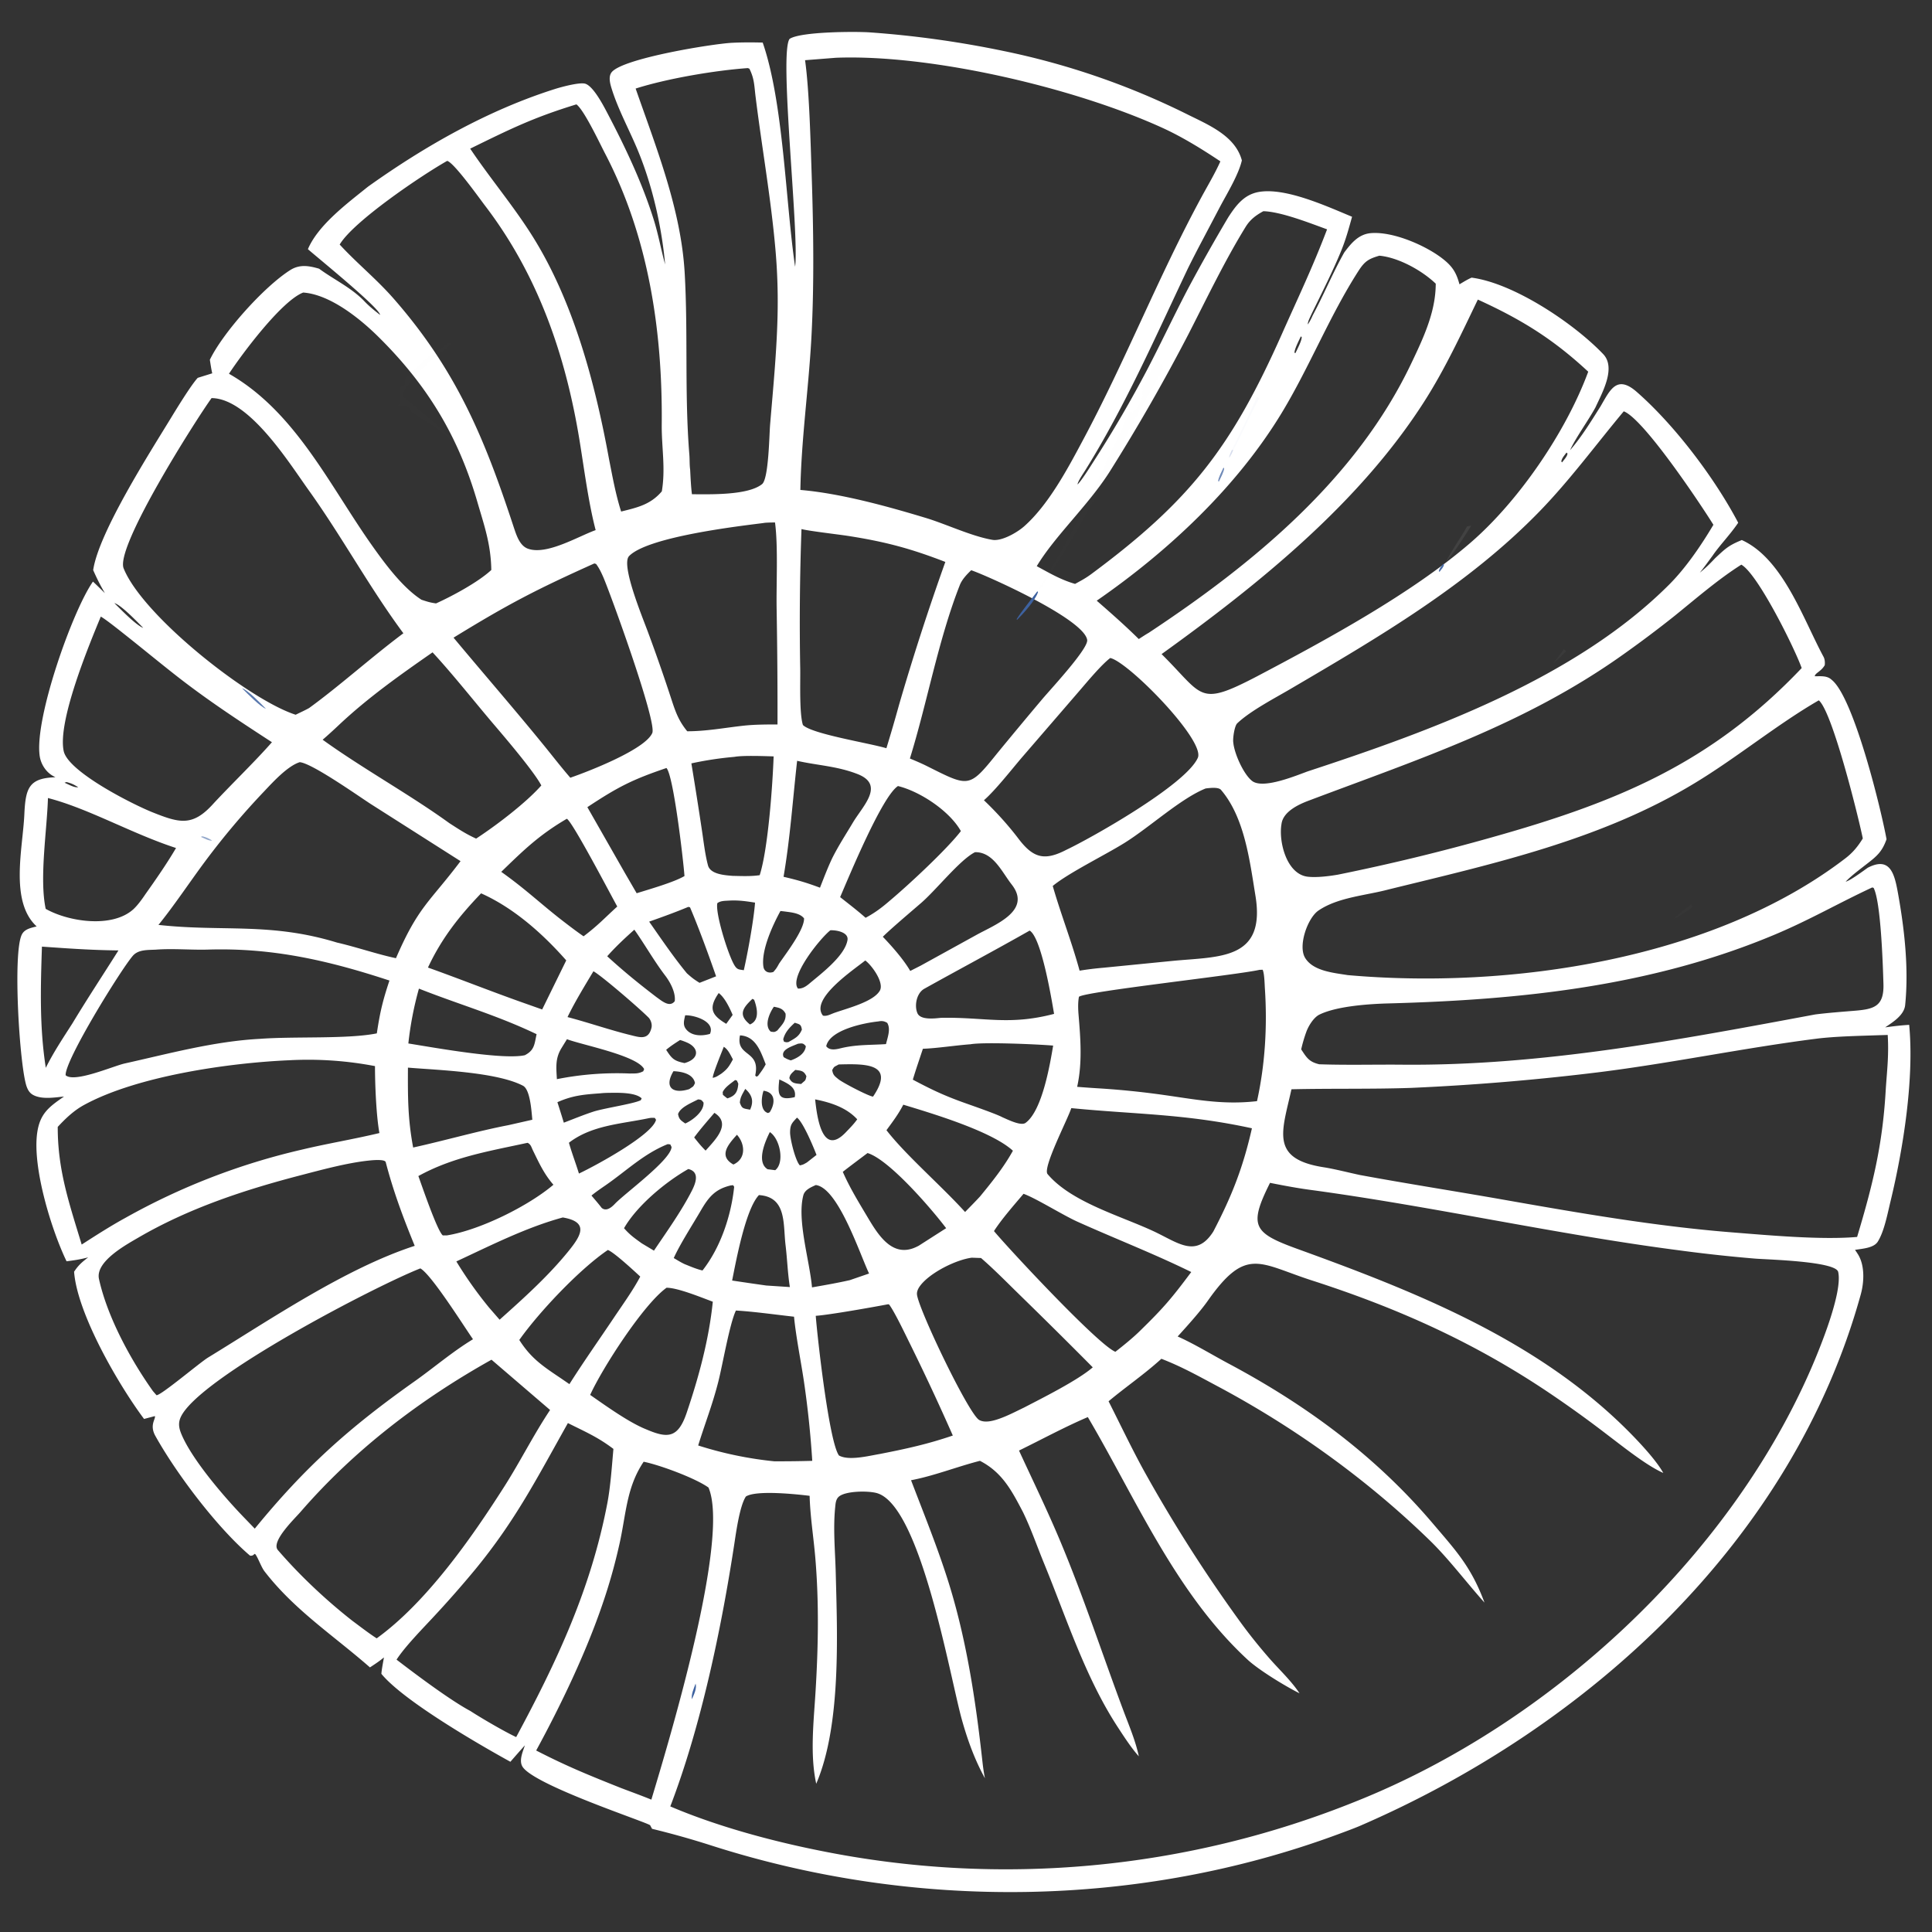 <svg xmlns="http://www.w3.org/2000/svg" xml:space="preserve" style="fill-rule:evenodd;clip-rule:evenodd;stroke-linejoin:round;stroke-miterlimit:2" viewBox="0 0 1024 1024"><rect x="0" y="0" width="1024" height="1024" fill="#333333" stroke="none"/><path d="M412.521 119.069c9.156 26.384 10.013 70.011 14.21 98.259 1.856-14.611-7.172-93.754-2.408-99.888 4.936-3.232 29.123-3.268 35.177-2.841 19.529 1.377 39.352 4.149 58.522 8.137a329.34 329.34 0 0 1 80.946 27.948c9.109 4.517 20.763 9.334 23.614 20.031-1.385 6.077-6.207 14.065-9.26 19.731l-8.098 15.379a506.659 506.659 0 0 0-6.216 12.094c-14.213 29.924-27.52 60.479-45.073 88.642-.873 1.402-3.171 4.711-3.415 6.215 1.54-1.249 5.842-8.171 7.204-10.284a525.283 525.283 0 0 0 23.348-40.025c6.163-11.797 11.8-23.889 17.998-35.684a807.806 807.806 0 0 1 17.553-31.128c3.353-5.159 6.899-10.009 13.508-11.12 11.77-1.979 29.851 6.382 40.764 10.896-1.507 5.403-2.625 9.618-4.73 14.83-3.711 9.119-8.914 19.291-13.235 28.228-.52 1.216-1.552 3.053-1.4 4.149.984-1.614 1.398-2.314 2.141-4.038 4.849-9.038 8.715-18.487 13.799-27.519 2.961-3.935 6.208-8.006 11.644-8.472 9.618-.824 23.898 5.316 31.411 11.149 4.459 3.461 6.071 6.202 7.457 11.283 1.77-1.046 3.423-2.092 5.306-2.921 18.483 2.407 44.81 20.019 57.688 33.506 5.751 6.024-.394 16.868-3.369 23.365-3.009 5.563-9.107 13.998-11.11 18.749 5.124-5.961 9.071-12.467 13.265-19.091 4.158-7.061 7.048-14.215 15.938-6.434 16.678 14.597 34.181 37.782 44.481 57.355-3.621 5.359-8.059 9.779-11.278 14.508-1.801 2.432-3.666 5.044-5.553 7.385 2.831-2.31 4.219-3.711 6.75-6.377 4.204-3.937 5.719-5.461 11.026-7.668l.629-.266c18.072 8.168 26.96 34.778 35.842 51.207.566 1.047.655 2.484.524 3.655-1.581 2.78-4.301 3.465-4.367 4.861 2.509.023 5.256-.344 7.233 1.407.167.148.342.287.509.435 9.511 8.446 21.167 55.785 23.716 69.605-1.93 5.446-4.213 7.417-8.772 10.921-2.871 2.255-6.742 5.104-9.153 7.693 2.017-.477 7.784-4.769 9.685-6.115 9.813-5.079 11.714 2.664 13.214 10.946 2.875 15.876 4.819 33.183 3.187 49.25-.453 4.458-5.383 7.49-8.773 9.784 3.756-.516 6.759-.877 10.535-1.107 2.265 23.71-2.651 54.573-8.223 77.552-1.269 5.232-2.688 12.894-5.514 17.45-1.775 2.86-6.638 3.078-10.007 3.651.463.657.908 1.327 1.334 2.008 2.995 4.856 2.69 12.093 1.188 17.519-29.918 108.11-119.376 189.76-220.013 233.176-2.942 1.208-5.923 2.302-8.906 3.407-87.678 32.472-185.997 33.499-274.861 5.046a369.403 369.403 0 0 0-26.1-7.349 27.19 27.19 0 0 1-.833-1.54c-.535-1.082-51.56-17.721-56.076-25.866-1.498-2.7.27-6.517 1.142-9.199a505.178 505.178 0 0 0-6.357 7.209c-13.714-7.556-46.912-26.735-56.563-38.56.149-1.992.78-5.142 1.127-7.197-2.05 1.712-3.923 2.915-6.131 4.381-15.988-14.006-33.135-25.139-46.221-42.104-1.291-1.674-2.512-5.053-3.61-6.89-1.09-1.823-.576.286-2.734.012-14.38-12.246-32.261-35.886-41.51-52.492-2.693-4.835.247-7.454-.215-8.696l-4.746 1.251c-11.173-14.941-29.29-46.103-30.67-64.534 1.921-2.951 3.511-4.229 6.171-6.302-3.616.933-5.752 1.237-9.473 1.718-6.451-13.338-15.078-40.902-12.862-56.389 1.219-8.523 5.373-11.412 11.751-15.84-3.974.399-8.949 1.233-12.738-.308-2.006-.816-2.955-2.106-3.665-4.106-3.068-8.641-6.23-59.09-2.009-66.76 1.283-2.332 4.064-2.783 6.411-3.402-11.878-10.911-6.081-34.148-5.399-49.033.529-11.528 1.903-15.991 13.613-16.351l-1.367-.77c-2.908-1.767-4.959-5.051-5.48-8.353-2.562-16.257 14.432-64.061 23.324-76.661 1.746 1.621 3.509 3.396 5.222 5.066-2.166-3.731-3.362-6.14-5.13-10.09 2.381-16.433 24.972-51.744 33.995-66.541 2.454-4.024 8.868-14.543 11.848-17.76l6.355-1.981c-.452-1.934-.736-3.97-1.05-5.937 5.677-11.787 23.531-31.865 35.193-39.29 4.177-2.659 8.281-1.93 12.717-.628 6.477 4.789 14.218 8.322 19.969 14.395 1.89 1.995 4.554 4.182 6.767 5.858-.335-3.193-28.247-25.755-31.657-28.826 4.519-10.657 17.452-20.225 26.339-27.391 24.854-17.744 52.592-33.523 81.906-42.806 2.9-.918 10.149-2.872 12.984-2.417 3.735.599 8.588 10.161 10.331 13.488 7.796 14.878 15.174 30.48 20.158 46.551 1.959 6.317 3.133 12.95 4.886 19.268-1.491-16.475-5.527-34.311-11.826-49.658-3.735-9.097-8.698-18.01-11.615-27.399-.654-2.101-1.525-5.19-.049-7.138 4.657-6.14 44.399-12.55 52.863-12.97 4.454-.221 8.946-.201 13.402-.097ZM807.33 746.137l-.739-.343c-7.156-3.36-16.997-11.251-23.568-16.223a493.963 493.963 0 0 0-23.767-17.223c-33.566-22.891-67.554-38.216-105.978-50.61-23.101-7.451-28.793-15.026-45.667 8.966-3.37 4.791-9.219 11.251-13.175 15.603 7.161 3.166 15.389 8.194 22.363 11.91 33.993 18.119 64.264 40.388 89.324 69.861 10.018 11.782 16.578 18.699 22.313 33.539l.523 1.365c-7.731-8.593-15.68-19.171-23.74-27.024-27.45-26.745-59.549-49.854-93.372-67.873-8.518-4.537-15.531-8.505-24.544-11.995-7.625 6.924-15.458 12.195-23.152 18.63 5.016 9.912 9.971 20.33 15.278 30.04a649.539 649.539 0 0 0 42.25 66.409c4.046 5.591 8.372 10.973 12.907 16.176 4.379 5.025 9.616 9.855 13.271 15.394-6.283-3.136-17.805-10.168-22.761-14.746-31.568-29.166-49.007-70.675-70.044-106.347-10.186 4.347-20.195 9.798-30.167 14.672 6.087 13.213 12.421 26.227 18.054 39.653 10.243 24.411 18.451 49.587 27.724 74.37 2.452 6.553 5.295 13.159 6.747 20.012-3.214-3.527-6.542-8.678-9.202-12.749-14.308-21.908-22.441-47.696-32.319-71.771-3.107-7.575-5.678-15.122-9.268-22.541-4.879-9.309-9.033-17.422-18.864-22.472-10.01 2.554-20.17 6.613-30.202 8.505 5.519 14.451 11.46 29.071 16.125 43.772 8.157 25.703 12.219 52.799 15.166 79.549.28 2.535.595 4.841 1.102 7.341-4.483-8.118-7.623-16.786-10.117-25.704-5.218-18.658-18.063-94.28-37.43-99.357-3.837-1.006-13.015-.912-16.214 1.37-1.625 1.158-1.712 3.129-1.898 4.984-.949 9.44.009 19.22.25 28.691.693 27.215 2.395 66.926-8.555 92.417-2.783-12.75-1.116-27.096-.316-40.108 1.213-19.713 1.58-39.322-.092-59.031-.764-9.006-2.235-18.031-2.484-27.09-5.807-.71-23.461-2.593-27.952.312-2.684 4.07-4.244 15.404-5.032 20.57-5.676 37.203-14.629 80.157-28.098 115.283 20.145 8.604 43.847 15.039 65.281 19.339a410.411 410.411 0 0 0 236.021-21.833c83.877-33.687 162.428-105.801 198.758-189.297 3.899-8.962 13.98-33.552 11.936-42.524-1.057-4.641-30.561-5.392-36.203-5.822a658.874 658.874 0 0 1-33.788-3.68c-53.66-6.975-107.855-19.256-161.643-26.503-5.639-.76-11.844-1.923-17.443-3.05-9.588 19.123-7.218 22.002 12.335 29.088 49.745 18.026 100.389 38.048 139.613 74.797 5.948 5.574 16.584 16.331 20.453 23.298ZM431.091 126.792c1.87 13.196 2.427 36.329 2.881 49.731.803 23.697 1.177 49.693-.182 73.273-1.258 21.83-4.335 43.31-4.758 65.392 17.531 1.486 38.026 7.139 54.989 12.271 8.961 2.712 20.035 8.038 29.214 9.606 4.011.685 10.76-3.134 13.954-5.968 10.472-9.292 18.761-24.671 25.35-37.048 19.027-35.408 33.394-72.384 52.556-107.642 2.603-4.789 5.908-10.356 8.066-15.268-7.89-5.267-16.501-10.606-25.141-14.567-38.235-17.531-101.363-32.457-143.367-30.85l-13.562 1.07Zm213.237 451.144c-4.117 18.578-9.544 30.505 14.195 34.199 4.723.736 11.037 2.371 15.859 3.39 20.827 3.836 41.96 7.128 62.806 10.798 33.13 5.834 66.799 11.694 100.347 14.347 15.846 1.254 39.172 3.383 54.77 1.996 6.756-22.514 11.07-39.859 12.486-63.474.558-9.307 1.487-15.321.933-25.073l-3.893.117c-8.306.291-19.173.486-27.428 1.536-31.757 4.039-63.643 10.736-95.384 14.697a1053.414 1053.414 0 0 1-82.27 6.86c-17.299.591-35.146.196-52.421.607Zm24.673-50.051c70.385 6.238 159.894-6.521 218.166-51.2 3.292-2.525 5.461-5.199 7.635-8.706-1.911-9.353-13.356-55.7-19.301-60.551-18.105 10.437-35.995 25.183-54.396 36.293-41.051 24.928-88.208 35.324-134.298 46.631-9.914 2.662-22.035 3.372-30.634 9.22-4.758 3.235-9.074 15.451-5.86 20.759 3.525 5.821 12.574 6.558 18.688 7.554Zm-17.385-89.373c53.917-17.699 117.144-40.686 158.275-81.812 7.369-7.368 14.101-17.289 19.414-26.236-5.794-9.314-30.571-46.438-39.301-49.746-12.145 14.54-23.468 29.978-36.683 43.625-31.489 32.518-71.033 55.567-109.786 78.301-6.538 3.836-17.279 9.431-22.986 14.863-1.237 1.177-2.029 6.884-1.713 8.494.456 4.796 4.485 13.831 8.223 16.753 4.848 3.791 19.512-2.445 24.557-4.242Zm13.076 45.336a914.34 914.34 0 0 0 67.285-16.304c54.743-15.379 96.184-32.298 136.032-74.267-3.104-8.707-19.256-41.314-26.464-45.33-10.124 6.388-19.992 14.972-29.339 22.519a499.176 499.176 0 0 1-22.465 16.872c-43.102 30.688-89.346 45.751-138.038 64.13-4.711 1.778-11.108 4.935-11.749 10.215-1.323 7.719 2.255 22.047 11.562 23.07 3.924.432 9.217-.223 13.176-.905Zm-77.301-96.691c18.509 18.274 15.838 23.293 41.725 9.807 30.212-15.915 67.7-36.229 93.551-58.5 21.304-18.353 42.025-48.747 51.762-75.112-15.423-14.344-29.362-22.943-48.394-31.615-7.261 15.075-14.287 30.241-23.289 44.378-28.543 44.823-72.687 80.337-115.355 111.042ZM207.77 413.74c1.752-.868 4.237-1.998 5.88-2.931 13.284-9.635 27.296-22.285 41.345-32.785-14.817-19.984-26.963-42.41-41.476-62.672-8.749-12.213-26.169-40.268-42.614-40.43-6.847 9.475-42.297 65.235-38.551 74.632 8.251 20.699 54.86 57.606 75.416 64.186Zm19.305-206.131c7.632 8.307 16.111 15.063 23.815 23.892 27.466 31.473 39.672 61.007 52.378 99.697 1.201 3.552 2.589 8.395 6.342 9.752 8.216 2.97 22.059-5.432 29.679-8.149-3.149-12.016-5.033-26.844-7.05-39.229-6.095-37.419-18.218-72.609-41.424-102.984-2.555-3.345-13.581-18.848-16.608-19.659-10.923 6.131-41.164 26.537-47.132 36.68ZM648.592 560.44c2.397 3.655 3.449 5.465 7.904 6.534 12.254.419 24.297.071 36.492.181 61.086.556 121.179-10.881 180.97-22.025 5.583-.71 11.88-1.171 17.453-1.636 8.412-.702 12.726-1.969 12.44-11.716-.242-8.249-1.107-35.938-4.311-42.138l-.606-.187c-14.759 6.86-27.158 14.113-42.416 20.543-54.117 22.806-111.563 28.747-169.722 30.302-8.215.22-22.596 1.142-30.233 4.914-2.458 1.213-4.708 4.825-5.693 7.473a63.552 63.552 0 0 0-2.278 7.755ZM356.816 139.226c9.102 26.129 19.916 53.059 21.507 80.914 1.512 26.476-.109 53.068 2.044 79.572.167 2.056.052 4.549.346 6.525.181 3.356.342 7.519.792 10.833 7.986.036 24.574.536 30.749-4.437 2.898-2.334 3.137-21.56 3.514-26.074 1.388-16.636 3.068-33.553 3.312-50.25a260.656 260.656 0 0 0-.953-26.305c-1.97-22.674-5.957-44.821-8.746-67.371-.588-4.752-.494-7.688-2.689-12.109l-.68-.27c-14.398 1.013-35.375 4.568-49.196 8.972ZM178.535 264.249c29.253 16.709 44.164 49.158 62.966 75.639 5.637 7.94 13.244 18.17 21.422 23.436 2.545.838 3.693 1.224 6.387 1.612 7.12-3.206 18.606-9.393 24.23-14.657-.178-11.339-3.105-19.501-6.138-29.922-8.446-29.018-22.137-51.4-43.605-72.539-7.918-7.797-20.995-18.361-32.732-19.165-9.422 3.623-26.697 26.743-32.53 35.596Zm-33.322 446.022 1.551 1.787c2.008.101 18.908-14.255 22.648-16.54 27.155-16.592 60.201-39.077 90.556-48.947-5.062-12.365-9.328-23.732-12.709-36.676-.381-1.457-6.212-.829-7.295-.715-9.566.988-20.65 4.021-29.964 6.441-24.638 6.4-49.076 14.456-71.159 27.324-5.51 3.21-18.972 10.534-17.289 18.174 3.658 16.603 13.826 35.335 23.661 49.152Zm87.381 100.651c3.388 2.509 7.198 5.472 10.705 7.727 21.868-15.801 41.592-44.008 56.054-66.726 6.81-10.699 12.789-22.645 19.958-33.388l-25.682-22.044c-31.369 17.542-60.115 39.491-83.72 66.725-2.627 3.031-13.114 13.039-9.934 16.727 9.604 11.139 21.03 21.891 32.619 30.979ZM558.957 363.74c6.376 5.56 12.414 10.869 18.437 16.818 1.407-.906 2.889-1.897 4.331-2.721 45.784-30.271 90.824-67.269 114.959-117.779 3.943-8.251 8.164-17.079 9.937-26.068a47.37 47.37 0 0 0 .959-9.229c-6.021-5.763-16.301-11.489-24.717-12.264-4.769 1.389-6.456 2.474-9.171 6.698-12.66 19.7-21.494 42.168-33.607 62.168-19.805 32.697-49.902 60.79-81.128 82.377ZM284.284 165.568c8.827 13.152 19.097 25.24 27.459 38.618 17.909 28.654 27.379 64.504 33.4 97.447 1.554 7.86 2.885 15.377 5.314 23.029 7.086-1.774 12.874-3.011 17.839-8.857 1.703-10.134-.132-19.311-.038-29.294.386-40.936-5.746-82.26-24.893-118.904-2.213-4.237-9.136-18.999-12.511-21.448-18.936 5.798-28.898 10.751-46.57 19.409ZM103.467 594.43c-.035 19.049 5.051 33.564 10.5 51.578 6.183-3.986 12.896-8.289 19.367-11.814a292.101 292.101 0 0 1 77.036-29.771c11.251-2.704 22.644-4.544 34.123-7.301-1.394-7.469-1.958-21.538-1.943-29.344a155.714 155.714 0 0 0-37.689-2.564c-26.196 1.137-66.528 6.86-89.842 19.592-4.515 2.466-8.082 5.886-11.552 9.624Zm81.991 171.571 4.388 4.551c22.214-27.172 41.406-44.296 70.139-64.634 8.516-6.028 16.403-12.859 25.523-18.399-4.101-5.89-18.236-28.391-23.074-31.056-19.349 7.575-97.027 47.876-105.025 65.152-1.233 2.664-.799 4.935.306 7.578 4.704 11.244 19.028 27.837 27.743 36.808Zm-37.836-260.127c28.109 3.107 48.98-1.213 78.263 7.74 8.357 1.913 18.116 5.255 25.861 6.853 9.868-22.805 14.667-24.452 28.312-42.541l-39.425-25.091c-5.43-3.52-25.803-17.908-31.079-18.297-5.295 1.669-11.613 8.58-15.515 12.709a333.118 333.118 0 0 0-26.147 31.022c-6.516 8.762-13.495 19.283-20.27 27.605Zm385.042-157.269c5.672 3.073 10.565 5.971 16.8 7.777 2.728-1.488 4.567-2.446 7.075-4.289 43.336-32.124 61.479-55.487 83.684-105.452 6.964-15.67 13.397-29.045 19.719-45.696-7.611-2.764-20.185-7.745-27.938-7.953-3.279 1.786-5.79 3.663-7.778 6.889-9.179 14.89-17.142 31.586-25.133 47.159a829.265 829.265 0 0 1-34.636 60.417c-9.448 14.728-23.844 27.922-31.793 41.148ZM313.215 867.816c13.502 6.947 23.039 10.805 37.162 16.433 4.367 1.664 9.025 3.346 13.329 5.107 8.069-26.807 34.522-114.604 25.051-136.818-5.692-4.097-21.289-9.879-28.422-11.319-7.605 11.288-7.651 22.913-10.65 36.229a240.745 240.745 0 0 1-7.363 26.104c-7.276 21.412-18.3 44.406-29.107 64.264Zm-61.213-39.835c7.989 6.135 23.375 17.71 32.347 22.506 4.807 3.122 14.855 8.988 20.095 11.452 17.929-33.321 32.774-64.909 39.984-102.629 1.37-7.171 1.992-16.359 2.647-23.712-6.903-5.232-12.308-7.484-19.952-11.329-13.617 24.214-22.816 42.432-40.518 64.038a468.052 468.052 0 0 1-18.665 21.221c-4.789 5.16-12.328 12.84-15.938 18.453Zm26.216-174.574a176.157 176.157 0 0 0 14.381 20.282l4.583 5.265c10.453-9.341 21.174-18.97 30.038-29.866 5.5-6.763 9.512-12.954-2.341-14.956-16.062 4.375-31.533 12.242-46.661 19.275Zm239.407-63.196c2.391 1.024 8.102 3.919 10.125 2.455 7.402-5.359 10.797-26.167 12.104-33.883-6.414-.556-30.316-1.635-36.29-.578-6.46.472-14.866 1.78-20.815 1.972-1.464 4.44-3.08 9.081-4.412 13.541 8 4.25 13.39 6.836 21.993 9.939 3.371 1.216 14.62 5.092 17.295 6.554Zm-122.168-30.899c-.848 2.232-4.973 12.183-4.824 13.615 1.71-.385 2.112-.839 3.653-1.766 2.8-2.097 3.499-3.252 5.173-6.328-1.101-1.984-2.106-4.391-4.002-5.521Zm-138.281-1.46c10.704 1.695 41.441 7.309 51.064 5.147 4.237-2.191 4.191-4.734 5.156-9.221-17.581-8.402-33.73-12.914-51.582-19.971a147.266 147.266 0 0 0-4.638 24.045ZM112.443 445.484c-2.203-1.275-2.689-1.572-5.125-2.235l-.875.297c1.821.77 4.459 2.319 6 1.938Zm359.384-.483c-6.977 4.454-21.423 39.573-25.36 48.691 3.65 2.897 7.707 5.984 11.158 9.064 3.972-2.105 7.035-4.4 10.446-7.348 8.169-6.844 25.08-22.541 31.33-30.653-4.959-8.853-17.918-17.398-27.574-19.754Zm-106.98 203.678c5.632-8.373 11.981-17.212 16.583-26.206 1.773-3.464 3.575-8.341-1.52-9.58-9.845 5.565-22.463 15.99-28.185 25.949 2.7 3.054 4.477 4.247 7.758 6.626l5.364 3.211Zm128.092-9.846c-6.427-8.507-25.007-30.096-34.456-32.938-3.595 2.72-7.309 5.462-10.851 8.235 2.91 6.649 6.637 12.794 10.35 19.013 4.748 7.954 11.077 19.147 21.996 13.856l.917-.456 12.044-7.71Zm67.683-61.251a364.743 364.743 0 0 1 25.192 2.501c15.466 2.072 27.729 4.86 43.406 3.056 3.567-16.076 4.543-32.97 3.458-49.361-.136-2.05-.196-6.556-.981-8.243l-1.363.041c-10.527 2.34-76.623 9.509-79.175 11.819-.483 2.528-.37 5.453-.158 8.02.866 10.488 1.687 21.039-.626 31.447a473.8 473.8 0 0 0 10.247.72ZM98.23 568.528c3.449-6.937 7.539-13.013 11.701-19.534 6.644-11.02 13.329-21.107 20.149-31.932-12.406-.148-21.398-.822-33.542-1.663-.587 18.023-1.097 35.197 1.692 53.129Zm329.381-134.585c-1.914 16.965-3.051 33.889-5.949 50.836 6.303 1.485 9.94 2.533 15.97 4.784 1.719-4.369 3.376-8.746 5.385-12.989 2.887-5.71 5.906-10.287 9.066-15.592 4.331-7.27 14.175-16.509 1.973-21.251-9.021-3.506-17.467-3.746-26.445-5.788ZM327.57 601.373c1.394 4.893 2.981 8.904 4.391 13.509 7.257-3.42 32.244-16.954 33.797-23.574l-.548-.833c-1.182-.028-1.289-.076-2.443.095-12.115 2.573-25.066 3.017-35.197 10.803Zm54.908-2.327c1.797 2.28 2.921 3.695 5.014 5.78 4.186-4.734 11.512-11.754 3.857-16.563-2.988 3.51-6.141 7.085-8.871 10.783Zm31.612 64.92 10.34.678c-.982-6.19-1.138-12.158-1.884-18.316-1.13-9.325.589-21.199-11.674-22.006-5.837 6.134-9.96 28.496-11.753 37.461 4.986.755 9.977 1.483 14.971 2.183Zm-87.135-117.683c9.237 2.42 18.914 5.789 27.926 7.973 3.91.976 7.596 2.141 8.881-3.303.334-1.416-.206-3.208-1.155-4.323-3.73-3.833-20.748-18.516-24.297-20.432-3.767 6.292-8.172 13.477-11.355 20.085Zm123.747 115.332 8.447-2.909c-4.03-8.461-13.542-37.566-23.354-38.792-2.123.969-4.822 2.074-5.461 4.506-2.864 10.892 2.78 28.662 3.796 40.367 5.611-.987 11.009-1.914 16.572-3.172ZM362.74 504.45c5.254 7.506 10.756 15.631 16.554 22.653 2.211 1.965 3.035 2.606 5.541 4.168l7.252-2.85c-3.107-8.976-7.701-21.547-11.434-30.255l-.729-.193c-5.845 2.431-11.217 4.365-17.184 6.477Zm182.968-31.531c10.36-4.884 52.257-28.375 57.564-40.286 3.383-7.594-30.528-42.159-38.394-43.762-4.075 3.11-10.436 10.845-13.999 14.957l-24.777 28.705c-4.66 5.468-11.552 14.287-16.596 18.698 5.313 5.038 10.714 11.009 15.152 16.863 6.499 8.572 11.476 9.8 21.05 4.825Zm-286.427 130.55c13.793-3.027 28.133-7.186 41.82-9.819l10.424-2.364c-.378-3.866-.922-13.245-4.109-14.912-11.617-6.075-38.052-6.878-50.421-7.933-.06 12.77-.087 22.379 2.286 35.028Zm119.149 51.178c2.616 1.045 4.95 2.079 7.696 2.731 7.95-10.116 12.566-24.039 13.886-36.69l-.466-.707-1 .099c-6.771 1.588-9.65 4.977-13.164 11.027-3.543 6.099-9.076 14.634-11.857 20.82 1.431.834 3.431 2.087 4.905 2.72Zm-34.074-135.018c7.492 6.83 13.548 11.74 21.585 17.905 2.282 1.603 5.788 4.756 8.027 1.766.449-3.759-1.945-8.261-4.182-11.195-4.88-6.398-8.938-13.642-13.535-20.131-4.113 3.673-8.25 7.51-11.895 11.655Zm55.735-87.419a149.951 149.951 0 0 0-18.84 2.855 1957.02 1957.02 0 0 1 4.647 29.5c.761 4.978 1.342 10.388 2.633 15.213 1.068 3.987 7.586 4.328 10.844 4.603 4.006.077 7.852.271 11.825-.303 3.713-11.505 5.679-39.88 6.111-52.078-4.12-.116-13.459-.486-17.22.21Zm53.868 158.893c-4.757-5.188-11.69-7.387-18.456-8.741.788 7.101 2.877 25.354 13.312 14.584 1.871-1.964 3.567-3.623 5.144-5.843Zm-128.628 1.478c4.166-1.584 9.145-3.627 13.327-4.957 5.022-1.509 17.407-3.352 20.42-4.895l.38-.808c-2.795-2.739-10.7-2.46-14.455-2.417a36.775 36.775 0 0 0-3.694.204c-7.223.524-12.096.927-18.788 3.894a652.53 652.53 0 0 1 2.81 8.979Zm-3.04-19.08a134.684 134.684 0 0 1 31.981-2.478c2.482-.044 3.632.141 5.874-.971l.398-.955c-2.977-5.928-27.092-10.563-33.838-13.11l-2.374 3.857c-2.834 4.592-2.321 8.559-2.041 13.657Zm3.544-68.641c2.759 2.122 5.295 4.037 8.157 6.014 6.625-5.045 8.963-7.784 14.769-13.051-2.61-4.664-19.72-37.408-22.118-38.474-12.087 7.079-18.812 13.63-28.744 23.269 11.059 7.831 17.888 14.589 27.936 22.242Zm76.734 49.444c-1.979 9.474 8.864 6.381 6.762 17.105l-.089.448.461.549.755-.304c1.289-1.772 2.385-3.152 3.379-5.119-2.185-5.575-4.339-12.319-11.268-12.679Zm54.916-32.837c-5.147 4.152-24.402 16.915-18.535 24.189 1.665.326 3.012-.457 4.663-1.096 5.557-2.039 17.377-4.855 20.257-9.86 2.006-3.486-3.507-11.132-6.385-13.233Zm-136.713 98.325c-4.098-4.712-6.261-9.481-8.97-15.029-.742-1.518-.855-2.57-2.317-3.352l-.933.179c-16.399 3.556-32.006 6.128-46.983 14.389 1.583 4.346 8.34 24.225 10.726 26.028l1.816-.02c14.352-2.298 35.619-12.829 46.661-22.195Zm88.393-123.685c-3.907-.623-7.266-1.112-11.255-.894-1.904.134-3.781.023-5.269 1.119-1.004 4.261 4.764 22.882 7.55 27.338 1.22 1.953 2.051 1.713 4.048 2.073 1.721-7.637 4.332-21.81 4.926-29.636Zm-71.709 128.427c1.512 1.783 3.057 3.555 4.478 5.409 1.999 1.663 4.238-.159 5.778-1.779 4.434-4.668 24.614-19.29 24.849-24.925l-.541-1.13-1.131-.124c-10.54 4.214-18.131 11.746-27.372 18.123-1.925 1.328-4.289 2.942-6.061 4.426Zm82.266-101.714c3.019-4.424 11.047-14.794 10.932-19.8-1.771-2.297-5.455-2.625-8.357-3.012a53.618 53.618 0 0 0-2-.223c-3.286 5.99-8.549 17.237-7.464 24.428.324 2.146 2.271 3.019 4.357 2.292 1.345-1.512 1.53-1.89 2.532-3.685Zm22.46-14.589c-4.518 3.565-18.194 20.558-14.203 25.558 1.903.065 3.255-.781 4.743-1.966 5.049-4.291 15.761-12.201 16.967-19.274.588-3.445-4.808-4.441-7.507-4.318Zm24.596 87.639c8.5 10.977 24.029 24.335 34.466 35.868 2.193-2.259 4.523-4.589 6.635-6.904 5.222-6.376 10.326-12.704 14.332-19.957-9.399-8.625-35.604-16.399-48.057-20.187-2.124 4.147-4.623 7.428-7.376 11.18Zm-19.889-35.959c6.912-1.643 12.738-1.308 19.684-1.777.754-3.115 2.149-6.66.53-9.324-1.356-.795-2.327-.929-3.933-.614-6.237.651-21.253 3.669-22.799 10.853 1.456 2.044 4.329 1.418 6.518.862Zm159.803-113.847c-11.026 4.47-24.437 16.947-35.592 23.893-8.602 5.355-24.609 13.191-31.427 18.851 3.604 12.515 8.342 24.513 11.774 37.13 3.459-.559 6.939-.986 10.431-1.282l30.672-3.034c20.433-1.917 40.6-.425 35.983-28.565-2.488-15.161-4.711-34.265-15.122-46.406-1.191-1.3-4.985-.792-6.719-.587ZM418.956 552.141c2.042-2.531 3.871-4.092 3.589-7.36-1.196-2.272-2.741-2.561-5.121-3.032-1.885 2.67-4.394 8.23-1.382 10.907 1.365.175 1.554.399 2.914-.515ZM305.809 687.834c5.122 8.039 10.264 11.444 18.132 16.731l3.84 2.634c6.253-9.875 12.994-19.412 19.499-29.115 3.78-5.639 8.409-12.033 11.557-18.033-2.582-2.391-11.414-10.6-14.194-11.665-12.413 8.413-30.144 27.182-38.834 39.448Zm-16.743-195.797c-9.637 10.035-17.344 19.781-23.296 32.536 13.952 4.981 27.838 10.516 41.68 15.407l8.389 2.968 10.553-21.517c-10.287-11.674-22.948-22.976-37.326-29.394Zm135.774 73.236c2.831-1 6.235-2.865 6.588-6.213-1.11-1.393-1.602-1.327-3.47-1.082-2.548 1.137-7.852 2.584-6.223 5.889 1.375.774 1.547.907 3.105 1.406Zm175.555 92.78c-16.563-8.129-33.148-14.529-49.962-22.097-6.273-2.824-18.187-10.288-23.562-12.195-4.067 4.805-9.613 11.107-12.962 16.341 7.003 8.374 45.881 50.061 53.232 52.915 3.298-2.567 7.822-6.223 10.791-9.182 10.375-10.123 13.897-14.298 22.463-25.782ZM408.032 538.281c-4.086 3.865-6.526 6.929-1.103 11.239 4.362-1.794 3.193-7.163 1.845-10.818l-.742-.421ZM140.948 375.673c-2.328-2.366-9.696-10.09-12.649-10.878 2.759 2.726 9.505 9.724 12.649 10.878Zm336.254 150.385 4.538-2.302 24.63-13.576c8.076-4.439 24.272-10.569 15.311-22.008-4.319-5.513-8.094-14.324-16.083-14.175-6.519 3.234-16.933 16.45-23.566 22.207-4.223 3.666-13.161 11.2-16.852 14.873 3.942 4.1 9.158 10.007 12.022 14.981Zm-59.194 87.352c4.25-3.31 2.059-13.868-2.364-16.704-2.033 4.024-6.023 13.173-.977 16.286l3.341.418Zm-2.415-25.403c2.38-3.694 2.767-8.668-2.704-9.433-.952 2.773-1.672 8.747 1.953 9.776l.751-.343Zm-16.251-42.67c-1.285-3.034-3.458-7.633-6.107-9.585-4.485 6.505-3.312 9.585 3.308 13.489l2.799-3.904Zm.326 65.589c5.694-2.543 5.134-9.119 1.555-13.05-3.855 4.287-8.207 9.276-1.555 13.05Zm29.71-35.309c1.983-1.859 1.8-1.14 2.301-3.381-1.124-2.477-2.334-2.447-4.892-2.791-1.285 1.235-2.337 1.898-2.573 3.6.948 2.35 2.732 2.353 5.164 2.572Zm-38.731 95.448c-4.914-1.812-15.37-6.14-20.282-6.12-10.063 7.199-28.077 35.102-33.485 46.978 6.745 4.686 17.014 12.094 24.563 15.093 9.306 3.972 13.931 4.053 17.76-7.282 5.348-15.833 9.73-31.999 11.444-48.669Zm-6.468-88.691c-2.976 1.573-7.783 3.435-8.765 6.435.423 2.305 1.164 2.726 3.169 4.126 3.234-1.429 8.262-5.282 7.996-9.183-.829-1.03-.854-1.264-2.4-1.378Zm378.784-279.285c.902-1.206 2.298-2.617 2.372-3.877l-.437-.405c-.875 1.203-2.133 2.56-2.269 3.939l.334.343ZM335.652 454.258l16.5 28.922 5.117 8.813c5.594-1.747 16.374-4.824 20.959-7.533-.478-6.718-4.814-44.193-7.904-47.365-14.966 5.081-21.22 8.265-34.672 17.163Zm42.601 112.196c6.606-1.832 6.427-6.64 1.15-8.978a25.195 25.195 0 0 0-3.105-1.14c-2.338 1.499-3.926 2.507-6.101 4.297 2.533 3.946 3.458 4.851 8.056 5.821Zm41.549 7.161c-.662 6.101-.881 9.569 6.768 7.764.944-4.363-3.292-6.089-6.768-7.764Zm6.455 104.024c-7.937-.882-17.679-2.261-25.479-2.706-2.77 5.814-5.833 23.778-7.716 31.19-2.578 10.151-5.819 18.245-8.827 27.968a163.151 163.151 0 0 0 33.319 6.935c5.565.024 11.13-.041 16.693-.194a422.692 422.692 0 0 0-3.677-35.004c-1.295-8.692-3.513-19.707-4.313-28.189Zm-21.382-99.878c-1.172 2.175-2.206 3.596-2.372 6.034.873 2.527 1.406 2.535 3.92 2.982l.57.106c1.689-3.665.931-6.421-2.118-9.122Zm21.704-28.988c-2.294 2.086-4.316 4.204-5.062 7.295l.361 1.036c1.175.251.774.262 1.938.133 2.841-1.657 4.598-2.359 5.877-5.448-.353-2.352-.933-2.31-3.114-3.016Zm219.495-293.591c.841-1.819 2.681-5.201 2.757-6.956l-.384-.375c-.813 1.793-2.815 5.552-2.792 7.219l.419.112ZM436.111 606.721c-1.303-3.413-5.867-14.41-8.567-16.36-2.176 2.37-2.949 2.99-3.02 6.319-.065 3.017 2.393 12.773 4.297 14.629 1.601-.368 1.7-.51 3.088-1.3l4.202-3.288Zm-289.558-90.002c-3.747.21-7.762-.112-10.219 2.759-5.313 6.205-29.756 45.732-29.406 52.3 3.829 3.469 20.929-4.052 25.918-5.16 19.53-4.34 39.208-9.73 59.277-10.792 15.225-1.144 38.393.188 51.231-2.397 1.375-9.143 2.55-14.204 5.534-23.162-26.772-8.8-51.206-14.423-79.492-13.57-7.446.224-15.371-.547-22.843.022Zm253.887 57.159c-1.96 1.55-4.484 3.147-5.458 5.3l.086 1.175c.74.634 1.167 1.011 1.963 1.577 3.464-1.088 4.536-2.804 4.785-6.475l-.622-1.341-.754-.236Zm-27.041-3.869c-4.293 7.212-.183 10.121 6.936 7.853 1.85-1.341 1.641-.804 2.502-2.636-.775-4.094-5.834-5.07-9.438-5.217Zm62.377 107.243c.732 9.551 5.846 55.37 10.182 61.231 4.282 2.396 12.861.203 17.919-.665 11.405-2.23 20.908-4.3 31.99-8.083a1027.469 1027.469 0 0 0-19.041-40.762c-1.971-3.99-6.476-13.443-8.86-16.653l-.426-.148c-6.356 1.215-25.808 4.684-31.764 5.08Zm-57.247-131.744c-.412 2.057-1.105 3.999.22 5.857 2.366 3.317 7.09 3.339 10.657 2.286 2.415-5.435-6.864-8.292-10.877-8.143Zm67.303 21.546c-2.049 1.183-1.822.662-2.84 2.451.349 2.143.95 2.576 2.714 4.011 1.946 1.582 13.312 7.49 15.186 7.636 10.067-14.813-3.78-14.378-15.06-14.098Zm111.384 132.784a2595.43 2595.43 0 0 0-31.831-31.565c-5.392-5.256-11.499-11.492-17.154-16.362l-4.062-.141c-6.994.929-18.314 6.576-22.604 12.285-.839 1.118-1.589 2.547-1.392 3.988.945 6.946 22.659 52.295 27.268 54.878 2.518 1.41 6.238.347 8.755-.533 3.729-1.304 7.346-3.212 10.909-4.922 8.11-4.204 23.631-11.987 30.111-17.628Zm-27.667-191.469c-15.112 8.585-30.975 17.025-46.17 25.491-3.379 1.883-4.455 7.315-3.054 10.665 1.31 3.159 7.483 2.375 10.389 2.085 19.129-.363 29.748 3.458 49.544-1.728-1.087-6.43-5.555-33.494-10.709-36.513Zm-14.236-77.707a2278.112 2278.112 0 0 1 20.067-24.119c4.298-4.995 19.902-21.847 19.394-25.568-1.257-9.198-44.368-28.435-50.849-30.588-1.898 1.809-4.022 4.043-4.985 6.493-9.462 24.069-14.3 51.602-21.892 76.049 2.323.957 5.196 2.188 7.411 3.295 18.548 9.265 18.447 9.85 30.854-5.562Zm111.68 164.377c-29.237-6.371-50.761-6.056-79.192-8.841-1.484 4.764-12.684 26.212-10.398 28.919 10.387 12.299 31.716 18.193 46.374 25.008 10.726 4.987 18.738 12.047 26.296.166 8.094-15.542 13.004-27.938 16.92-45.252ZM429.526 332.338a1124.311 1124.311 0 0 0-.545 61.784c.052 5.9-.396 19.302 1.174 24.12 3.93 3.948 28.704 7.844 36.594 10.179a673.995 673.995 0 0 0 5.555-19.059 1096.512 1096.512 0 0 1 20.283-62.613c-15.313-5.919-26.446-8.885-42.713-11.417-4.081-.635-17.206-2.143-20.348-2.994Zm-56.814 75.284c1.734 5.281 3.136 8.977 6.722 13.364 8.477.01 16.485-1.554 24.87-2.461 4.753-.514 9.902-.511 14.706-.527.045-16.886-.094-33.864-.383-50.749-.189-11.056.697-27.369-.71-37.812-1.052.031-4.152.043-5.039.255-10.379 1.328-50.631 5.958-58.928 14.483-3.677 3.777 5.716 26.395 8.229 33.213a775.664 775.664 0 0 1 10.533 30.234Zm-97.519 53.675c4.193 2.692 7.13 4.673 11.694 6.75 8.786-5.741 21.836-15.654 28.583-23.306-3.126-5.963-15.452-20.464-20.388-26.245-8.668-10.153-18.301-22.414-27.294-32.107-14.396 10.016-28.402 19.917-41.192 31.973-2.228 2.1-4.667 4.341-6.991 6.331 17.503 12.627 38.116 23.96 55.588 36.604Zm-103.439-8.631c7.951-8.563 18.252-18.474 25.619-26.881-14.323-9.306-28.288-18.467-41.771-29.016-7.576-5.928-15.003-12.075-22.537-18.036-2.149-1.699-8.578-6.853-10.717-8.02-5.122 12.378-19.035 45.859-16.269 58.95 1.914 9.058 30.145 23.354 39.133 26.928 11.731 4.664 17.431 6.244 26.542-3.925Zm-72.577-2.41c-.4 14.018-3.83 35.113-.993 48.579 9.915 5.634 28.969 8.571 38.313.287 1.855-1.643 4.014-4.623 5.41-6.717 4.528-6.377 9.463-13.479 13.42-20.241-19.299-6.267-38.482-17.362-56.15-21.908Zm218.689-21.517c3.358 4.163 6.817 8.595 10.313 12.614 8.28-2.859 32.823-12.42 35.934-19.603 2.114-4.881-18.586-61.758-21.563-68.523-.876-1.991-1.759-3.818-3.065-5.571l-.762-.247c-25.767 11.577-37.899 17.906-61.736 32.547 13.445 16.134 27.731 32.547 40.879 48.783Z" style="fill:#fff;fill-rule:nonzero" transform="translate(-94.49 -121.385) scale(1.209)"/><path d="m549.802 313.421.385.338c-1.391 4.463-7.812 11.444-11.059 14.727l-.33-.259c2.206-3.619 8.203-11.116 11.004-14.806Z" style="fill:#3e62a0;fill-rule:nonzero"/><path d="M128.299 364.795c2.953.788 10.321 8.512 12.649 10.878-3.144-1.154-9.89-8.152-12.649-10.878Z" style="fill:#3e62a0;fill-opacity:.85;fill-rule:nonzero"/><path d="M368.674 892.341c.774 2.555-.904 5.907-1.963 8.297-.398-2.701 1.011-5.654 1.963-8.297Z" style="fill:#3e62a0;fill-rule:nonzero"/><path d="m648.447 247.851.384.375c-.076 1.755-1.916 5.137-2.757 6.956l-.419-.112c-.023-1.667 1.979-5.426 2.792-7.219Z" style="fill:#3e62a0;fill-opacity:.74;fill-rule:nonzero"/><path d="m106.443 443.546.875-.297c2.436.663 2.922.96 5.125 2.235-1.541.381-4.179-1.168-6-1.938Z" style="fill:#3e62a0;fill-opacity:.55;fill-rule:nonzero"/><path d="m764.898 298.807.437.405c-.074 1.26-1.47 2.671-2.372 3.877l-.334-.343c.136-1.379 1.394-2.736 2.269-3.939Z" style="fill:#3e62a0;fill-opacity:.93;fill-rule:nonzero"/><path d="M613.322 190.446c1.181 1.477 2.928 3.412 3.301 5.209a807.806 807.806 0 0 0-17.553 31.128c-6.198 11.795-11.835 23.887-17.998 35.684a525.283 525.283 0 0 1-23.348 40.025c-1.362 2.113-5.664 9.035-7.204 10.284.244-1.504 2.542-4.813 3.415-6.215 17.553-28.163 30.86-58.718 45.073-88.642l.732.634.615-.067c3.26-3.024 6.534-8.204 4.869-12.661l8.098-15.379Zm-395.259 27.765c-2.164-4.553-4.39-1.653-7.1-3.126 3.237-4.067-.633-5.8 1.049-9.862 1.293-.537 1.494-.552 2.586-1.39l.059-2.756c4.118-4.526 8.493-8.815 13.264-12.653 2.219-1.785 7.578-4.562 9.198-6.351 1.223-.339 1.151-.271 2.362.174-8.887 7.166-21.82 16.734-26.339 27.391 3.41 3.071 31.322 25.633 31.657 28.826-2.213-1.676-4.877-3.863-6.767-5.858-5.751-6.073-13.492-9.606-19.969-14.395Z" style="fill:#848486;fill-opacity:.01;fill-rule:nonzero"/><path d="m666.165 210.261 1.305.82c-5.084 9.032-8.95 18.481-13.799 27.519l-.741-.111c4.321-8.937 9.524-19.109 13.235-28.228Z" style="fill:#c0d1e6;fill-opacity:.08;fill-rule:nonzero"/><path d="m777.607 278.991 2.155-.342c-4.194 6.624-8.141 13.13-13.265 19.091 2.003-4.751 8.101-13.186 11.11-18.749Z" style="fill:#f2f4f7;fill-opacity:.08;fill-rule:nonzero"/><path d="M896.972 480.821c-1.901 1.346-7.668 5.638-9.685 6.115 2.411-2.589 6.282-5.438 9.153-7.693l.532 1.578Z" style="fill:#f2f4f7;fill-opacity:.02;fill-rule:nonzero"/><path d="M823.35 351.463c1.887-2.341 3.752-4.953 5.553-7.385l1.197 1.008c-2.531 2.666-3.919 4.067-6.75 6.377Z" style="fill:#f2f4f7;fill-opacity:.04;fill-rule:nonzero"/><path d="m652.93 238.489.741.111c-.743 1.724-1.157 2.424-2.141 4.038-.152-1.096.88-2.933 1.4-4.149Z" style="fill:#7a92c2;fill-opacity:.32;fill-rule:nonzero"/></svg>